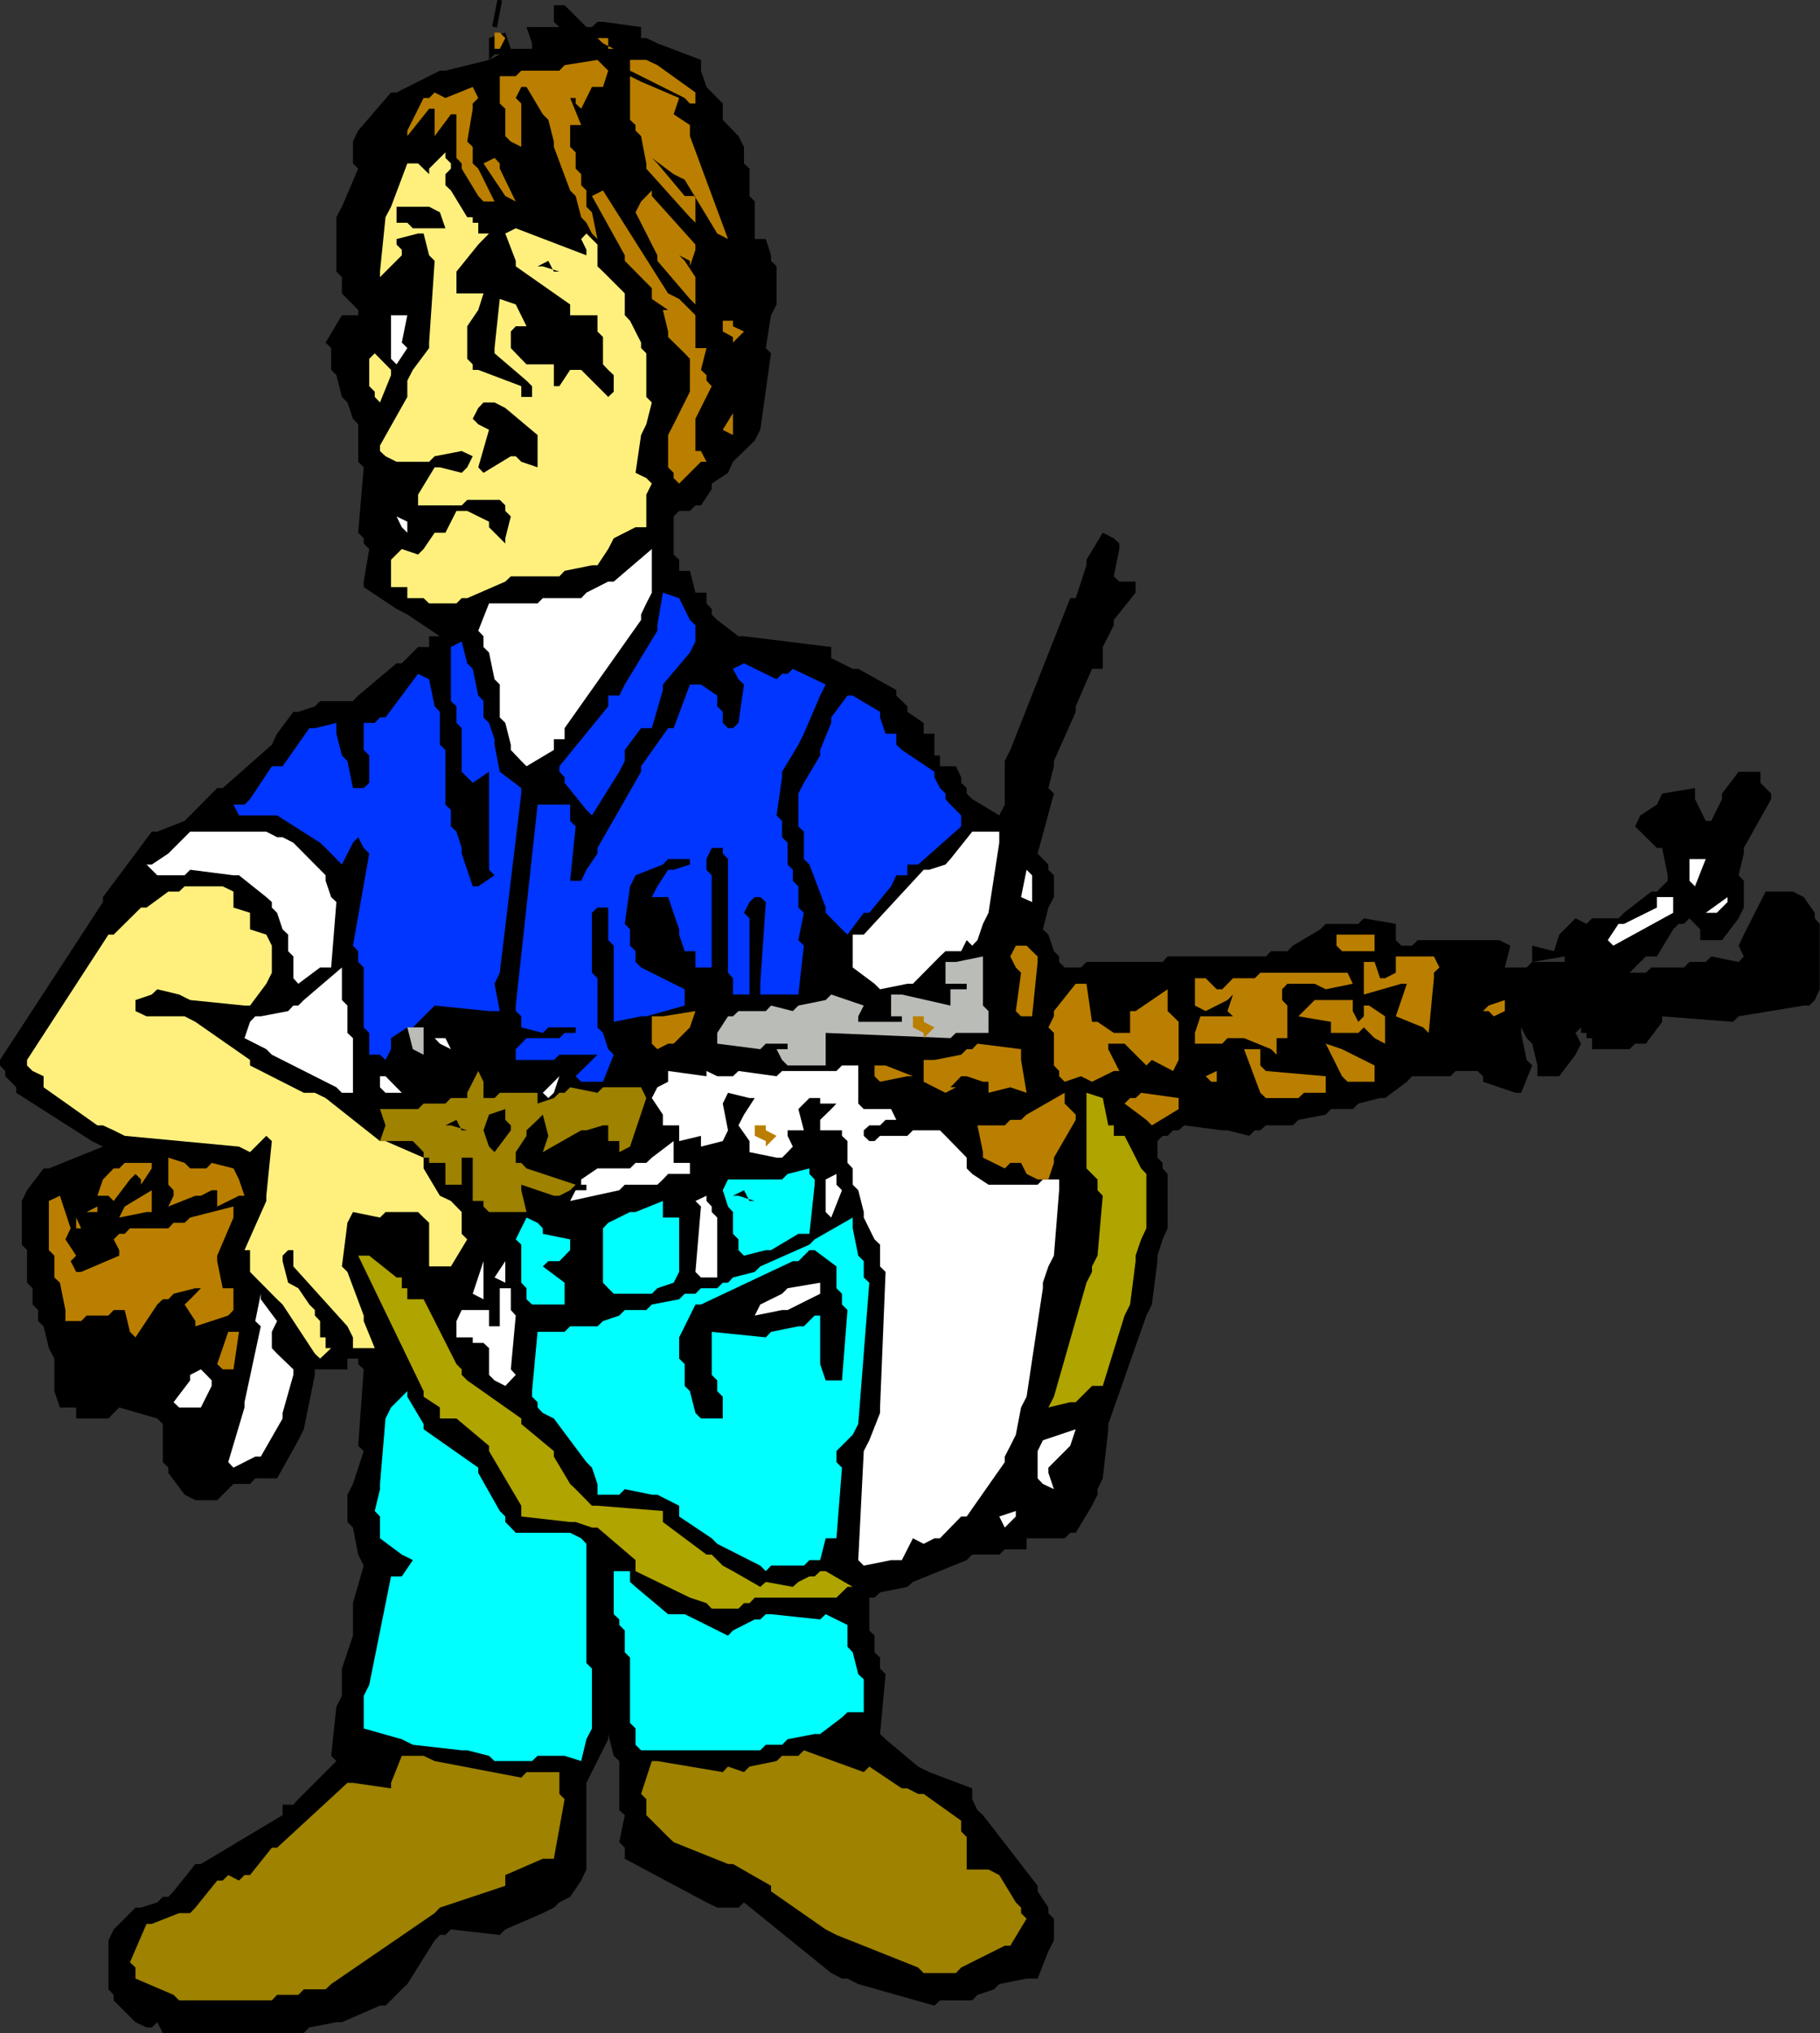 <?xml version="1.0" encoding="UTF-8" standalone="no"?>
<svg
   xmlns:dc="http://purl.org/dc/elements/1.1/"
   xmlns:cc="http://creativecommons.org/ns#"
   xmlns:rdf="http://www.w3.org/1999/02/22-rdf-syntax-ns#"
   xmlns:svg="http://www.w3.org/2000/svg"
   xmlns="http://www.w3.org/2000/svg"
   xmlns:sodipodi="http://sodipodi.sourceforge.net/DTD/sodipodi-0.dtd"
   xmlns:inkscape="http://www.inkscape.org/namespaces/inkscape"
   version="1.0"
   width="159.004mm"
   height="177.597mm"
   id="svg233"
   sodipodi:docname="AD003778.WMF">
  <rect width="100%" height="100%" fill="#333333" stroke="none"/>
  <sodipodi:namedview
     pagecolor="#ffffff"
     bordercolor="#666666"
     borderopacity="1"
     objecttolerance="10"
     gridtolerance="10"
     guidetolerance="10"
     inkscape:pageopacity="0"
     inkscape:pageshadow="2"
     inkscape:window-width="640"
     inkscape:window-height="480"
     id="namedview235" />
  <defs
     id="defs3">
    <pattern
       id="WMFhbasepattern"
       patternUnits="userSpaceOnUse"
       width="6"
       height="6"
       x="0"
       y="0" />
  </defs>
  <path
     style="fill:#000000;fill-rule:evenodd;fill-opacity:1;stroke:none;"
     d="  M 50.112,669.312   L 48.384,669.312   L 44.736,667.584   L 37.536,660.384   L 37.536,658.56   L 35.808,656.736   L 35.808,655.008   L 35.808,640.608   L 37.536,636.96   L 44.736,629.76   L 46.56,629.76   L 51.936,628.032   L 53.76,626.208   L 55.584,626.208   L 57.312,624.384   L 64.512,615.36   L 66.336,615.36   L 93.312,599.232   L 93.312,595.776   L 96.864,595.776   L 98.496,593.952   L 111.072,581.376   L 109.344,579.648   L 111.072,563.424   L 112.896,559.872   L 112.896,550.848   L 112.896,550.848   L 116.544,540   L 116.544,540   L 116.544,529.248   L 116.544,529.248   L 120.096,516.864   L 118.272,513.216   L 116.544,504.288   L 114.72,502.464   L 114.72,493.44   L 116.544,489.888   L 120.096,479.04   L 118.272,477.312   L 120.096,452.064   L 118.272,450.336   L 118.272,448.512   L 116.544,448.512   L 114.72,448.512   L 114.72,452.064   L 103.968,452.064   L 103.968,453.888   L 100.32,471.84   L 98.496,475.488   L 91.488,488.064   L 89.76,488.064   L 84.288,488.064   L 82.56,489.888   L 77.088,489.888   L 75.36,491.616   L 71.712,495.264   L 69.888,495.264   L 64.512,495.264   L 60.96,493.44   L 55.584,486.24   L 55.584,484.512   L 53.76,482.688   L 53.76,480.864   L 53.76,470.112   L 51.936,468.288   L 39.36,464.64   L 37.536,466.464   L 35.808,468.288   L 33.984,468.288   L 25.152,468.288   L 25.152,464.64   L 19.776,464.64   L 19.776,464.64   L 17.952,459.264   L 17.952,459.264   L 17.952,453.888   L 17.952,453.888   L 17.952,448.512   L 16.128,445.056   L 14.4,437.856   L 12.576,436.128   L 12.576,432.48   L 10.752,430.656   L 10.752,425.28   L 8.928,423.456   L 8.928,412.704   L 7.2,410.88   L 7.2,396.48   L 8.928,392.928   L 14.4,385.728   L 16.128,385.728   L 33.984,378.528   L 30.336,376.704   L 5.376,360.768   L 5.376,358.944   L 1.728,355.296   L 1.728,353.568   L 0,351.744   L 0,349.92   L 33.984,297.792   L 33.984,296.16   L 50.112,274.56   L 51.936,274.56   L 60.96,271.008   L 62.784,269.184   L 71.712,260.16   L 73.536,260.16   L 89.76,245.856   L 91.488,242.208   L 96.864,235.008   L 98.496,235.008   L 103.968,233.184   L 105.696,231.456   L 116.544,231.456   L 118.272,229.632   L 130.944,218.976   L 132.672,218.976   L 138.048,213.6   L 141.696,213.6   L 141.696,210.048   L 145.248,210.048   L 134.496,202.848   L 130.944,201.024   L 120.096,193.824   L 120.096,192   L 121.92,181.248   L 120.096,179.424   L 120.096,177.696   L 118.272,175.872   L 120.096,154.272   L 118.272,152.448   L 118.272,140.064   L 116.544,138.24   L 114.72,132.864   L 112.896,131.04   L 111.072,123.84   L 109.344,122.112   L 109.344,114.912   L 107.52,113.088   L 112.896,104.064   L 114.72,104.064   L 118.272,104.064   L 118.272,102.336   L 112.896,96.864   L 112.896,95.136   L 112.896,91.488   L 111.072,89.664   L 111.072,71.712   L 112.896,68.256   L 118.272,55.68   L 116.544,53.952   L 116.544,46.752   L 118.272,43.104   L 129.12,30.528   L 130.944,30.528   L 145.248,23.328   L 147.072,23.328   L 161.472,19.776   L 163.296,17.952   L 166.848,17.952   L 165.024,17.952   L 161.472,19.776   L 161.472,19.776   L 161.472,17.952   L 161.472,17.952   L 161.472,17.952   L 161.472,17.952   L 161.472,12.576   L 166.848,10.752   L 168.672,16.128   L 170.304,16.128   L 175.68,16.128   L 175.68,14.304   L 173.856,8.928   L 177.504,8.928   L 184.704,8.928   L 182.88,7.2   L 182.88,1.728   L 186.432,1.728   L 193.632,8.928   L 195.456,8.928   L 197.28,7.2   L 199.104,7.2   L 211.68,8.928   L 211.68,12.576   L 213.408,12.576   L 217.056,14.304   L 231.456,19.776   L 231.456,23.328   L 233.28,28.704   L 233.28,28.704   L 238.656,34.176   L 238.656,34.176   L 238.656,39.552   L 238.656,39.552   L 243.84,44.928   L 245.664,48.48   L 245.664,53.952   L 247.488,55.68   L 247.488,64.704   L 249.216,66.528   L 249.216,78.912   L 252.864,78.912   L 254.592,84.288   L 254.592,86.112   L 256.416,87.936   L 256.416,89.664   L 256.416,100.512   L 254.592,104.064   L 252.864,114.912   L 254.592,116.64   L 251.04,141.888   L 249.216,145.44   L 242.016,152.448   L 240.384,156.096   L 235.008,159.648   L 235.008,161.472   L 231.456,166.848   L 229.632,166.848   L 227.808,168.672   L 226.08,168.672   L 224.256,168.672   L 222.432,170.496   L 222.432,183.072   L 224.256,184.8   L 224.256,188.448   L 227.808,188.448   L 229.632,195.648   L 233.28,195.648   L 233.28,199.2   L 235.008,201.024   L 235.008,202.848   L 236.832,204.672   L 243.84,210.048   L 245.664,210.048   L 274.464,213.6   L 274.464,217.248   L 281.568,220.8   L 283.392,220.8   L 295.968,227.808   L 295.968,229.632   L 299.616,233.184   L 299.616,235.008   L 304.992,238.656   L 304.992,242.208   L 308.544,242.208   L 308.544,245.856   L 308.544,249.408   L 308.544,249.408   L 310.368,249.408   L 310.368,249.408   L 310.368,252.96   L 310.368,252.96   L 315.648,252.96   L 317.376,256.608   L 317.376,258.432   L 319.2,260.16   L 319.2,261.984   L 321.024,263.808   L 329.952,269.184   L 331.776,265.632   L 331.776,251.232   L 333.6,247.584   L 353.376,197.472   L 355.2,197.472   L 358.752,186.624   L 358.752,184.8   L 364.128,175.872   L 367.776,177.696   L 369.6,179.424   L 369.6,181.248   L 367.776,190.272   L 369.6,192   L 374.976,192   L 374.976,195.648   L 367.776,204.672   L 367.776,206.4   L 364.128,213.6   L 364.128,215.424   L 364.128,220.8   L 360.576,220.8   L 355.2,233.184   L 355.2,235.008   L 348,251.232   L 348,252.96   L 346.176,260.16   L 348,261.984   L 342.624,281.76   L 344.352,283.584   L 346.176,285.408   L 346.176,287.136   L 348,288.96   L 348,290.784   L 348,296.16   L 346.176,299.616   L 344.352,306.816   L 346.176,308.544   L 348,314.016   L 349.728,315.744   L 349.728,317.568   L 351.552,319.392   L 356.928,319.392   L 358.752,317.568   L 383.904,317.568   L 385.536,315.744   L 417.984,315.744   L 419.712,314.016   L 425.088,314.016   L 426.912,312.192   L 435.936,306.816   L 437.76,304.992   L 448.512,304.992   L 450.336,303.168   L 460.896,304.992   L 460.896,308.544   L 460.896,310.368   L 462.72,312.192   L 466.272,312.192   L 468.096,310.368   L 495.072,310.368   L 498.72,312.192   L 496.896,319.392   L 498.72,319.392   L 504.096,319.392   L 505.92,317.568   L 516.672,317.568   L 516.672,315.744   L 505.92,317.568   L 505.92,312.192   L 513.12,314.016   L 514.848,308.544   L 520.224,303.168   L 523.872,304.992   L 525.696,303.168   L 527.424,303.168   L 534.432,303.168   L 536.256,301.344   L 545.28,294.336   L 547.104,294.336   L 550.656,290.784   L 550.656,288.96   L 548.832,279.936   L 547.104,279.936   L 539.904,272.832   L 541.632,269.184   L 547.104,265.632   L 548.832,261.984   L 559.68,260.16   L 559.68,263.808   L 563.232,271.008   L 565.056,271.008   L 568.608,263.808   L 568.608,261.984   L 574.08,254.784   L 575.808,254.784   L 581.28,254.784   L 581.28,258.432   L 584.832,261.984   L 584.832,263.808   L 575.808,279.936   L 575.808,281.76   L 574.08,288.96   L 575.808,290.784   L 575.808,299.616   L 574.08,303.168   L 568.608,310.368   L 565.056,310.368   L 561.408,310.368   L 561.408,306.816   L 557.856,303.168   L 556.032,304.992   L 554.304,304.992   L 552.48,306.816   L 547.104,315.744   L 543.456,315.744   L 538.08,321.12   L 539.904,321.12   L 543.456,321.12   L 545.28,319.392   L 556.032,319.392   L 557.856,317.568   L 563.232,317.568   L 565.056,315.744   L 574.08,317.568   L 575.808,315.744   L 574.08,312.192   L 575.808,308.544   L 583.008,294.336   L 584.832,294.336   L 592.032,294.336   L 595.584,296.16   L 599.232,301.344   L 599.232,303.168   L 600.864,304.992   L 600.864,306.816   L 600.864,326.592   L 599.232,330.144   L 597.408,331.968   L 595.584,331.968   L 574.08,335.52   L 572.256,337.344   L 548.832,335.52   L 548.832,337.344   L 543.456,344.544   L 541.632,344.544   L 539.904,344.544   L 538.08,346.368   L 525.696,346.368   L 525.696,342.72   L 523.872,342.72   L 523.872,342.72   L 523.872,340.992   L 523.872,340.992   L 522.048,340.992   L 522.048,340.992   L 522.048,339.168   L 520.224,340.992   L 522.048,344.544   L 520.224,348.192   L 514.848,355.296   L 513.12,355.296   L 507.648,355.296   L 507.648,351.744   L 505.92,344.544   L 504.096,342.72   L 502.272,339.168   L 502.272,340.992   L 504.096,349.92   L 505.92,351.744   L 502.272,360.768   L 500.448,360.768   L 489.696,357.12   L 489.696,355.296   L 487.872,353.568   L 486.144,353.568   L 480.672,353.568   L 478.944,355.296   L 466.272,355.296   L 464.544,357.12   L 457.344,362.496   L 455.712,362.496   L 448.512,364.32   L 446.688,366.144   L 439.488,366.144   L 437.76,367.968   L 428.736,369.696   L 426.912,371.52   L 417.984,371.52   L 416.16,373.152   L 414.336,373.152   L 412.512,374.976   L 405.312,373.152   L 403.584,373.152   L 391.008,371.52   L 389.184,373.152   L 387.36,373.152   L 385.536,374.976   L 383.904,374.976   L 382.176,376.704   L 382.176,382.176   L 383.904,383.904   L 383.904,385.728   L 385.536,387.552   L 385.536,405.504   L 383.904,409.152   L 382.176,414.528   L 382.176,416.352   L 380.352,430.656   L 378.528,434.304   L 365.952,470.112   L 365.952,471.84   L 364.128,488.064   L 362.4,491.616   L 362.4,493.44   L 360.576,497.088   L 355.2,506.016   L 353.376,506.016   L 351.552,507.84   L 349.728,507.84   L 338.976,507.84   L 338.976,511.488   L 331.776,511.488   L 329.952,513.216   L 321.024,513.216   L 319.2,515.04   L 301.44,522.24   L 299.616,523.872   L 290.592,525.696   L 288.768,527.424   L 287.04,527.424   L 287.04,529.248   L 287.04,538.272   L 288.768,540   L 288.768,545.472   L 290.592,547.2   L 290.592,550.848   L 292.416,552.672   L 290.592,572.448   L 292.416,574.176   L 303.168,583.2   L 306.816,585.024   L 321.024,590.4   L 321.024,593.952   L 322.752,597.6   L 324.576,599.232   L 342.624,622.56   L 342.624,624.384   L 346.176,629.76   L 346.176,631.584   L 348,633.408   L 348,635.136   L 348,640.608   L 346.176,644.16   L 342.624,653.184   L 338.976,653.184   L 329.952,655.008   L 328.224,656.736   L 322.752,658.56   L 321.024,660.384   L 310.368,660.384   L 308.544,662.112   L 283.392,655.008   L 279.84,653.184   L 278.016,653.184   L 274.464,651.36   L 245.664,628.032   L 243.84,629.76   L 236.832,629.76   L 233.28,628.032   L 206.304,613.632   L 206.304,611.808   L 206.304,609.984   L 204.48,608.16   L 206.304,599.232   L 204.48,597.6   L 204.48,581.376   L 202.656,579.648   L 200.832,572.448   L 200.832,574.176   L 193.632,588.576   L 193.632,590.4   L 193.632,617.184   L 191.904,620.832   L 188.256,626.208   L 188.256,626.208   L 188.256,626.208   L 188.256,626.208   L 184.704,628.032   L 184.704,628.032   L 182.88,629.76   L 179.232,631.584   L 166.848,636.96   L 165.024,638.784   L 148.896,636.96   L 147.072,638.784   L 145.248,638.784   L 143.52,640.608   L 134.496,655.008   L 132.672,656.736   L 127.296,662.112   L 125.472,662.112   L 112.896,667.584   L 111.072,667.584   L 102.144,669.312   L 100.32,671.136   L 53.76,671.136   L 51.936,667.584   L 51.936,667.584   L 50.112,669.312  z "
     id="path5" />
  <path
     style="fill:#9e8200;fill-rule:evenodd;fill-opacity:1;stroke:none;"
     d="  M 57.312,658.56   L 44.736,653.184   L 44.736,651.36   L 44.736,649.536   L 42.912,647.808   L 48.384,635.136   L 50.112,635.136   L 59.136,631.584   L 60.96,631.584   L 62.784,631.584   L 64.512,629.76   L 71.712,620.832   L 73.536,620.832   L 75.36,619.008   L 78.912,620.832   L 80.736,619.008   L 82.56,619.008   L 89.76,609.984   L 91.488,609.984   L 114.72,588.576   L 116.544,588.576   L 129.12,590.4   L 129.12,588.576   L 132.672,579.648   L 136.32,579.648   L 139.872,579.648   L 143.52,581.376   L 172.128,586.848   L 173.856,585.024   L 184.704,585.024   L 184.704,588.576   L 184.704,592.224   L 186.432,593.952   L 182.88,613.632   L 179.232,613.632   L 166.848,619.008   L 166.848,622.56   L 145.248,629.76   L 143.52,631.584   L 109.344,655.008   L 107.52,656.736   L 100.32,656.736   L 98.496,658.56   L 91.488,658.56   L 89.76,660.384   L 59.136,660.384   L 57.312,658.56  z "
     id="path7" />
  <path
     style="fill:#9e8200;fill-rule:evenodd;fill-opacity:1;stroke:none;"
     d="  M 303.168,649.536   L 276.192,638.784   L 272.64,636.96   L 254.592,624.384   L 254.592,622.56   L 242.016,615.36   L 240.384,615.36   L 222.432,608.16   L 220.608,606.432   L 213.408,599.232   L 213.408,597.6   L 213.408,593.952   L 211.68,592.224   L 215.232,581.376   L 217.056,581.376   L 238.656,585.024   L 240.384,583.2   L 245.664,585.024   L 247.488,583.2   L 256.416,581.376   L 258.24,579.648   L 263.616,579.648   L 265.44,577.824   L 285.216,585.024   L 287.04,583.2   L 297.792,590.4   L 299.616,590.4   L 303.168,592.224   L 304.992,592.224   L 317.376,601.056   L 317.376,602.784   L 317.376,604.608   L 319.2,606.432   L 319.2,617.184   L 321.024,617.184   L 326.4,617.184   L 329.952,619.008   L 335.424,628.032   L 337.152,629.76   L 337.152,631.584   L 338.976,633.408   L 333.6,642.336   L 331.776,642.336   L 317.376,649.536   L 315.648,651.36   L 304.992,651.36   L 303.168,649.536  z "
     id="path9" />
  <path
     style="fill:#00ffff;fill-rule:evenodd;fill-opacity:1;stroke:none;"
     d="  M 161.472,579.648   L 154.272,577.824   L 152.448,577.824   L 136.32,576   L 132.672,574.176   L 120.096,570.624   L 120.096,566.976   L 120.096,559.872   L 121.92,556.224   L 129.12,520.416   L 132.672,520.416   L 136.32,515.04   L 132.672,513.216   L 125.472,507.84   L 125.472,506.016   L 125.472,500.64   L 123.744,498.816   L 125.472,491.616   L 125.472,489.888   L 127.296,468.288   L 129.12,464.64   L 134.496,459.264   L 134.496,461.088   L 139.872,470.112   L 139.872,471.84   L 157.92,484.512   L 157.92,486.24   L 165.024,498.816   L 166.848,500.64   L 166.848,502.464   L 168.672,504.288   L 170.304,506.016   L 172.128,506.016   L 188.256,506.016   L 191.904,507.84   L 193.632,509.664   L 193.632,511.488   L 193.632,549.024   L 195.456,550.848   L 195.456,570.624   L 193.632,574.176   L 191.904,581.376   L 186.432,579.648   L 177.504,579.648   L 175.68,581.376   L 163.296,581.376   L 161.472,579.648  z "
     id="path11" />
  <path
     style="fill:#00ffff;fill-rule:evenodd;fill-opacity:1;stroke:none;"
     d="  M 209.856,576   L 209.856,570.624   L 208.032,568.8   L 208.032,547.2   L 206.304,545.472   L 206.304,538.272   L 204.48,536.448   L 204.48,534.624   L 202.656,532.896   L 202.656,518.688   L 208.032,518.688   L 208.032,522.24   L 209.856,523.872   L 220.608,532.896   L 222.432,532.896   L 226.08,532.896   L 229.632,534.624   L 240.384,540   L 242.016,538.272   L 249.216,534.624   L 251.04,534.624   L 252.864,532.896   L 254.592,532.896   L 270.816,534.624   L 272.64,532.896   L 279.84,536.448   L 279.84,538.272   L 279.84,543.648   L 281.568,545.472   L 283.392,552.672   L 285.216,554.4   L 285.216,565.248   L 281.568,565.248   L 279.84,565.248   L 278.016,566.976   L 270.816,572.448   L 268.992,572.448   L 260.064,574.176   L 258.24,576   L 252.864,576   L 251.04,577.824   L 211.68,577.824   L 209.856,576  z "
     id="path13" />
  <path
     style="fill:#afa400;fill-rule:evenodd;fill-opacity:1;stroke:none;"
     d="  M 233.28,529.248   L 227.808,527.424   L 224.256,525.696   L 209.856,518.688   L 209.856,515.04   L 197.28,504.288   L 195.456,504.288   L 190.08,502.464   L 188.256,502.464   L 172.128,500.64   L 172.128,497.088   L 161.472,479.04   L 161.472,477.312   L 150.72,468.288   L 148.896,468.288   L 145.248,468.288   L 145.248,464.64   L 139.872,461.088   L 139.872,459.264   L 118.272,414.528   L 121.92,414.528   L 130.944,421.728   L 132.672,421.728   L 132.672,425.28   L 132.672,425.28   L 134.496,425.28   L 134.496,425.28   L 134.496,428.928   L 134.496,428.928   L 139.872,428.928   L 141.696,432.48   L 150.72,450.336   L 152.448,452.064   L 152.448,453.888   L 154.272,455.712   L 172.128,468.288   L 172.128,470.112   L 182.88,479.04   L 182.88,480.864   L 188.256,489.888   L 190.08,491.616   L 195.456,497.088   L 197.28,497.088   L 218.88,498.816   L 218.88,502.464   L 233.28,513.216   L 235.008,513.216   L 238.656,516.864   L 242.016,518.688   L 251.04,523.872   L 252.864,522.24   L 261.792,523.872   L 263.616,522.24   L 267.264,520.416   L 268.992,520.416   L 270.816,518.688   L 272.64,518.688   L 281.568,523.872   L 279.84,523.872   L 276.192,527.424   L 274.464,527.424   L 249.216,527.424   L 247.488,529.248   L 245.664,529.248   L 243.84,531.072   L 235.008,531.072   L 233.28,529.248  z "
     id="path15" />
  <path
     style="fill:#00ffff;fill-rule:evenodd;fill-opacity:1;stroke:none;"
     d="  M 251.04,516.864   L 236.832,509.664   L 235.008,507.84   L 224.256,500.64   L 224.256,497.088   L 217.056,493.44   L 215.232,493.44   L 206.304,491.616   L 204.48,493.44   L 197.28,493.44   L 197.28,489.888   L 195.456,484.512   L 193.632,482.688   L 182.88,468.288   L 179.232,466.464   L 177.504,464.64   L 177.504,462.912   L 175.68,461.088   L 175.68,459.264   L 177.504,439.68   L 181.056,439.68   L 186.432,439.68   L 188.256,437.856   L 197.28,437.856   L 199.104,436.128   L 204.48,434.304   L 206.304,432.48   L 213.408,432.48   L 215.232,430.656   L 224.256,428.928   L 226.08,427.104   L 229.632,427.104   L 231.456,425.28   L 236.832,425.28   L 238.656,423.456   L 240.384,423.456   L 242.016,421.728   L 249.216,419.904   L 251.04,418.08   L 267.264,410.88   L 268.992,409.152   L 281.568,401.952   L 281.568,405.504   L 283.392,414.528   L 285.216,416.352   L 285.216,421.728   L 287.04,423.456   L 283.392,470.112   L 281.568,473.664   L 276.192,479.04   L 276.192,480.864   L 276.192,482.688   L 278.016,484.512   L 276.192,507.84   L 272.64,507.84   L 270.816,515.04   L 268.992,515.04   L 267.264,515.04   L 265.44,516.864   L 254.592,516.864   L 252.864,518.688   L 252.864,518.688   L 251.04,516.864  z "
     id="path17" />
  <path
     style="fill:#ffffff;fill-rule:evenodd;fill-opacity:1;stroke:none;"
     d="  M 283.392,515.04   L 285.216,479.04   L 287.04,475.488   L 290.592,466.464   L 290.592,464.64   L 292.416,419.904   L 290.592,418.08   L 290.592,410.88   L 288.768,409.152   L 285.216,401.952   L 285.216,400.128   L 283.392,392.928   L 281.568,391.104   L 281.568,385.728   L 279.84,383.904   L 279.84,376.704   L 278.016,374.976   L 278.016,373.152   L 276.192,373.152   L 270.816,373.152   L 270.816,373.152   L 270.816,369.696   L 270.816,369.696   L 270.816,369.696   L 270.816,369.696   L 274.464,366.144   L 276.192,364.32   L 270.816,364.32   L 270.816,364.32   L 270.816,362.496   L 270.816,362.496   L 267.264,362.496   L 267.264,362.496   L 267.264,362.496   L 263.616,366.144   L 265.44,373.152   L 261.792,373.152   L 260.064,373.152   L 260.064,374.976   L 261.792,378.528   L 260.064,380.352   L 258.24,382.176   L 256.416,382.176   L 247.488,380.352   L 247.488,376.704   L 243.84,371.52   L 245.664,367.968   L 249.216,362.496   L 247.488,362.496   L 240.384,360.768   L 238.656,364.32   L 240.384,373.152   L 238.656,376.704   L 231.456,378.528   L 231.456,374.976   L 224.256,376.704   L 224.256,373.152   L 224.256,371.52   L 222.432,371.52   L 218.88,371.52   L 218.88,367.968   L 215.232,362.496   L 217.056,358.944   L 220.608,357.12   L 220.608,353.568   L 233.28,355.296   L 233.28,353.568   L 236.832,355.296   L 238.656,355.296   L 242.016,355.296   L 243.84,353.568   L 256.416,355.296   L 258.24,353.568   L 276.192,353.568   L 278.016,351.744   L 283.392,351.744   L 283.392,355.296   L 283.392,364.32   L 285.216,366.144   L 294.24,366.144   L 295.968,369.696   L 292.416,369.696   L 290.592,371.52   L 287.04,371.52   L 285.216,373.152   L 285.216,374.976   L 287.04,376.704   L 288.768,376.704   L 290.592,374.976   L 299.616,374.976   L 301.44,373.152   L 310.368,373.152   L 312.192,374.976   L 319.2,382.176   L 319.2,383.904   L 319.2,385.728   L 321.024,387.552   L 326.4,391.104   L 328.224,391.104   L 342.624,391.104   L 344.352,389.376   L 349.728,389.376   L 349.728,392.928   L 348,414.528   L 346.176,418.08   L 344.352,423.456   L 344.352,425.28   L 338.976,461.088   L 337.152,464.64   L 335.424,473.664   L 333.6,477.312   L 331.776,480.864   L 331.776,482.688   L 319.2,500.64   L 317.376,500.64   L 310.368,507.84   L 308.544,507.84   L 304.992,509.664   L 301.44,507.84   L 297.792,515.04   L 294.24,515.04   L 285.216,516.864   L 283.392,515.04  z "
     id="path19" />
  <path
     style="fill:#ffffff;fill-rule:evenodd;fill-opacity:1;stroke:none;"
     d="  M 329.952,500.64   L 335.424,498.816   L 335.424,500.64   L 331.776,504.288   L 331.776,504.288   L 331.776,504.288   L 331.776,504.288   L 331.776,504.288   L 329.952,500.64  z "
     id="path21" />
  <path
     style="fill:#000000;fill-rule:evenodd;fill-opacity:1;stroke:none;"
     d="  M 349.728,497.088   L 351.552,495.264   L 349.728,497.088  z "
     id="path23" />
  <path
     style="fill:#ffffff;fill-rule:evenodd;fill-opacity:1;stroke:none;"
     d="  M 344.352,489.888   L 342.624,488.064   L 342.624,486.24   L 342.624,479.04   L 344.352,475.488   L 355.2,471.84   L 353.376,477.312   L 346.176,484.512   L 346.176,486.24   L 348,491.616   L 344.352,489.888  z "
     id="path25" />
  <path
     style="fill:#ffffff;fill-rule:evenodd;fill-opacity:1;stroke:none;"
     d="  M 75.36,482.688   L 80.736,464.64   L 80.736,462.912   L 86.112,437.856   L 84.288,436.128   L 86.112,427.104   L 86.112,428.928   L 91.488,436.128   L 89.76,439.68   L 89.76,445.056   L 91.488,446.88   L 96.864,452.064   L 96.864,453.888   L 93.312,466.464   L 93.312,468.288   L 86.112,480.864   L 84.288,480.864   L 77.088,484.512   L 75.36,482.688  z "
     id="path27" />
  <path
     style="fill:#000000;fill-rule:evenodd;fill-opacity:1;stroke:none;"
     d="  M 229.632,466.464   L 227.808,459.264   L 226.08,457.536   L 226.08,450.336   L 224.256,448.512   L 224.256,441.504   L 226.08,437.856   L 229.632,430.656   L 231.456,430.656   L 261.792,416.352   L 263.616,416.352   L 267.264,412.704   L 268.992,412.704   L 276.192,418.08   L 276.192,419.904   L 276.192,425.28   L 278.016,427.104   L 278.016,430.656   L 279.84,432.48   L 278.016,455.712   L 272.64,455.712   L 270.816,450.336   L 270.816,448.512   L 270.816,434.304   L 268.992,434.304   L 265.44,437.856   L 263.616,437.856   L 254.592,439.68   L 252.864,441.504   L 235.008,439.68   L 235.008,441.504   L 235.008,453.888   L 236.832,455.712   L 236.832,459.264   L 238.656,461.088   L 238.656,468.288   L 235.008,468.288   L 231.456,468.288   L 229.632,466.464  z "
     id="path29" />
  <path
     style="fill:#ffffff;fill-rule:evenodd;fill-opacity:1;stroke:none;"
     d="  M 57.312,462.912   L 62.784,455.712   L 62.784,453.888   L 66.336,452.064   L 68.16,453.888   L 69.888,455.712   L 69.888,457.536   L 66.336,464.64   L 64.512,464.64   L 59.136,464.64   L 57.312,462.912  z "
     id="path31" />
  <path
     style="fill:#afa400;fill-rule:evenodd;fill-opacity:1;stroke:none;"
     d="  M 348,461.088   L 358.752,423.456   L 360.576,419.904   L 360.576,418.08   L 362.4,414.528   L 364.128,394.752   L 362.4,392.928   L 362.4,389.376   L 360.576,387.552   L 358.752,385.728   L 358.752,383.904   L 358.752,360.768   L 364.128,362.496   L 365.952,371.52   L 367.776,371.52   L 367.776,374.976   L 367.776,374.976   L 367.776,374.976   L 367.776,374.976   L 367.776,374.976   L 367.776,374.976   L 371.328,374.976   L 373.152,378.528   L 376.8,385.728   L 378.528,387.552   L 378.528,405.504   L 376.8,409.152   L 374.976,414.528   L 374.976,416.352   L 373.152,430.656   L 371.328,434.304   L 364.128,457.536   L 360.576,457.536   L 355.2,462.912   L 353.376,462.912   L 346.176,464.64   L 348,461.088  z "
     id="path33" />
  <path
     style="fill:#ffffff;fill-rule:evenodd;fill-opacity:1;stroke:none;"
     d="  M 163.296,455.712   L 161.472,453.888   L 161.472,452.064   L 161.472,445.056   L 159.648,443.328   L 156.096,443.328   L 156.096,443.328   L 156.096,441.504   L 156.096,441.504   L 150.72,441.504   L 150.72,441.504   L 150.72,436.128   L 152.448,432.48   L 161.472,432.48   L 161.472,436.128   L 161.472,437.856   L 163.296,437.856   L 165.024,437.856   L 165.024,436.128   L 165.024,425.28   L 168.672,425.28   L 168.672,432.48   L 170.304,434.304   L 168.672,452.064   L 170.304,453.888   L 166.848,457.536   L 166.848,457.536   L 166.848,457.536   L 166.848,457.536   L 166.848,457.536   L 163.296,455.712  z "
     id="path35" />
  <path
     style="fill:#ba7f00;fill-rule:evenodd;fill-opacity:1;stroke:none;"
     d="  M 57.312,455.712   L 59.136,453.888   L 57.312,455.712  z "
     id="path37" />
  <path
     style="fill:#ba7f00;fill-rule:evenodd;fill-opacity:1;stroke:none;"
     d="  M 71.712,450.336   L 75.36,439.68   L 78.912,439.68   L 77.088,452.064   L 73.536,452.064   L 73.536,452.064   L 71.712,450.336  z "
     id="path39" />
  <path
     style="fill:#fff07d;fill-rule:evenodd;fill-opacity:1;stroke:none;"
     d="  M 103.968,446.88   L 93.312,430.656   L 91.488,428.928   L 82.56,419.904   L 82.56,418.08   L 82.56,412.704   L 80.736,412.704   L 87.936,396.48   L 87.936,394.752   L 89.76,376.704   L 87.936,374.976   L 82.56,380.352   L 78.912,378.528   L 41.184,374.976   L 37.536,373.152   L 33.984,371.52   L 32.16,371.52   L 14.4,358.944   L 14.4,357.12   L 14.4,355.296   L 10.752,353.568   L 8.928,351.744   L 8.928,349.92   L 35.808,308.544   L 37.536,308.544   L 46.56,299.616   L 48.384,299.616   L 55.584,294.336   L 57.312,294.336   L 59.136,294.336   L 60.96,292.608   L 73.536,292.608   L 77.088,294.336   L 77.088,299.616   L 77.088,299.616   L 82.56,301.344   L 82.56,301.344   L 82.56,306.816   L 82.56,306.816   L 87.936,308.544   L 89.76,312.192   L 89.76,321.12   L 87.936,324.768   L 82.56,331.968   L 80.736,331.968   L 62.784,330.144   L 59.136,328.32   L 51.936,326.592   L 50.112,328.32   L 44.736,330.144   L 44.736,331.968   L 44.736,333.792   L 48.384,335.52   L 60.96,335.52   L 64.512,337.344   L 82.56,349.92   L 82.56,351.744   L 100.32,360.768   L 102.144,360.768   L 103.968,360.768   L 107.52,362.496   L 125.472,376.704   L 127.296,376.704   L 139.872,382.176   L 139.872,385.728   L 145.248,394.752   L 148.896,396.48   L 152.448,400.128   L 152.448,401.952   L 152.448,407.328   L 154.272,409.152   L 148.896,418.08   L 147.072,418.08   L 141.696,418.08   L 141.696,414.528   L 141.696,403.68   L 139.872,401.952   L 138.048,400.128   L 136.32,400.128   L 127.296,400.128   L 125.472,401.952   L 116.544,400.128   L 114.72,403.68   L 112.896,418.08   L 114.72,419.904   L 120.096,434.304   L 120.096,436.128   L 123.744,445.056   L 120.096,445.056   L 116.544,445.056   L 116.544,445.056   L 116.544,445.056   L 116.544,445.056   L 116.544,445.056   L 116.544,445.056   L 116.544,441.504   L 114.72,437.856   L 96.864,418.08   L 96.864,416.352   L 96.864,412.704   L 95.136,412.704   L 93.312,414.528   L 93.312,416.352   L 95.136,423.456   L 98.496,425.28   L 102.144,430.656   L 103.968,432.48   L 103.968,434.304   L 105.696,436.128   L 105.696,441.504   L 105.696,441.504   L 107.52,441.504   L 107.52,441.504   L 107.52,445.056   L 107.52,445.056   L 109.344,445.056   L 105.696,448.512   L 105.696,448.512   L 103.968,446.88  z "
     id="path41" />
  <path
     style="fill:#ba7f00;fill-rule:evenodd;fill-opacity:1;stroke:none;"
     d="  M 33.984,441.504   L 32.16,445.056   L 33.984,441.504  z "
     id="path43" />
  <path
     style="fill:#ba7f00;fill-rule:evenodd;fill-opacity:1;stroke:none;"
     d="  M 42.912,439.68   L 41.184,432.48   L 39.36,432.48   L 37.536,432.48   L 35.808,434.304   L 28.608,434.304   L 26.784,436.128   L 21.6,436.128   L 21.6,432.48   L 19.776,423.456   L 17.952,421.728   L 17.952,414.528   L 16.128,412.704   L 16.128,396.48   L 19.776,394.752   L 23.328,405.504   L 21.6,409.152   L 25.152,414.528   L 23.328,416.352   L 25.152,419.904   L 26.784,419.904   L 39.36,414.528   L 39.36,412.704   L 37.536,409.152   L 39.36,407.328   L 41.184,407.328   L 42.912,405.504   L 55.584,405.504   L 57.312,403.68   L 60.96,403.68   L 62.784,401.952   L 77.088,398.304   L 77.088,401.952   L 71.712,414.528   L 71.712,416.352   L 73.536,425.28   L 77.088,425.28   L 77.088,432.48   L 75.36,434.304   L 64.512,437.856   L 64.512,436.128   L 60.96,430.656   L 62.784,428.928   L 62.784,428.928   L 62.784,428.928   L 62.784,428.928   L 62.784,428.928   L 66.336,425.28   L 64.512,425.28   L 57.312,427.104   L 55.584,428.928   L 53.76,428.928   L 51.936,430.656   L 44.736,441.504   L 42.912,439.68  z "
     id="path45" />
  <path
     style="fill:#ffffff;fill-rule:evenodd;fill-opacity:1;stroke:none;"
     d="  M 251.04,430.656   L 258.24,427.104   L 260.064,425.28   L 270.816,423.456   L 270.816,427.104   L 260.064,432.48   L 258.24,432.48   L 249.216,434.304   L 251.04,430.656  z "
     id="path47" />
  <path
     style="fill:#00ffff;fill-rule:evenodd;fill-opacity:1;stroke:none;"
     d="  M 173.856,428.928   L 173.856,425.28   L 172.128,423.456   L 172.128,410.88   L 170.304,409.152   L 173.856,401.952   L 177.504,403.68   L 179.232,405.504   L 179.232,407.328   L 188.256,409.152   L 188.256,412.704   L 184.704,416.352   L 184.704,416.352   L 184.704,416.352   L 184.704,416.352   L 181.056,416.352   L 181.056,416.352   L 181.056,416.352   L 179.232,418.08   L 186.432,423.456   L 186.432,427.104   L 186.432,430.656   L 182.88,430.656   L 175.68,430.656   L 173.856,428.928  z "
     id="path49" />
  <path
     style="fill:#ffffff;fill-rule:evenodd;fill-opacity:1;stroke:none;"
     d="  M 156.096,427.104   L 159.648,416.352   L 159.648,418.08   L 159.648,428.928   L 156.096,427.104  z "
     id="path51" />
  <path
     style="fill:#ba7f00;fill-rule:evenodd;fill-opacity:1;stroke:none;"
     d="  M 84.288,427.104   L 84.288,427.104  z "
     id="path53" />
  <path
     style="fill:#ffffff;fill-rule:evenodd;fill-opacity:1;stroke:none;"
     d="  M 147.072,425.28   L 150.72,427.104   L 147.072,425.28  z "
     id="path55" />
  <path
     style="fill:#00ffff;fill-rule:evenodd;fill-opacity:1;stroke:none;"
     d="  M 200.832,425.28   L 199.104,423.456   L 199.104,421.728   L 199.104,405.504   L 200.832,403.68   L 208.032,400.128   L 209.856,400.128   L 218.88,396.48   L 218.88,400.128   L 218.88,401.952   L 220.608,401.952   L 224.256,401.952   L 224.256,405.504   L 224.256,419.904   L 222.432,423.456   L 217.056,425.28   L 215.232,427.104   L 202.656,427.104   L 200.832,425.28  z "
     id="path57" />
  <path
     style="fill:#ba7f00;fill-rule:evenodd;fill-opacity:1;stroke:none;"
     d="  M 48.384,423.456   L 48.384,419.904   L 51.936,419.904   L 59.136,416.352   L 62.784,418.08   L 62.784,421.728   L 60.96,421.728   L 59.136,423.456   L 57.312,423.456   L 50.112,425.28   L 48.384,423.456  z "
     id="path59" />
  <path
     style="fill:#ffffff;fill-rule:evenodd;fill-opacity:1;stroke:none;"
     d="  M 163.296,421.728   L 166.848,416.352   L 166.848,418.08   L 166.848,423.456   L 163.296,421.728  z "
     id="path61" />
  <path
     style="fill:#ffffff;fill-rule:evenodd;fill-opacity:1;stroke:none;"
     d="  M 229.632,419.904   L 231.456,398.304   L 229.632,396.48   L 233.28,394.752   L 233.28,396.48   L 235.008,398.304   L 235.008,400.128   L 236.832,401.952   L 236.832,403.68   L 236.832,421.728   L 233.28,421.728   L 231.456,421.728   L 229.632,419.904  z "
     id="path63" />
  <path
     style="fill:#ba7f00;fill-rule:evenodd;fill-opacity:1;stroke:none;"
     d="  M 42.912,418.08   L 48.384,410.88   L 50.112,410.88   L 51.936,410.88   L 53.76,409.152   L 62.784,409.152   L 62.784,410.88   L 59.136,416.352   L 59.136,416.352   L 57.312,416.352   L 57.312,416.352   L 51.936,416.352   L 51.936,416.352   L 51.936,416.352   L 48.384,418.08   L 44.736,419.904   L 42.912,418.08  z "
     id="path65" />
  <path
     style="fill:#00ffff;fill-rule:evenodd;fill-opacity:1;stroke:none;"
     d="  M 243.84,412.704   L 243.84,409.152   L 242.016,407.328   L 242.016,400.128   L 240.384,398.304   L 238.656,392.928   L 240.384,389.376   L 258.24,389.376   L 260.064,387.552   L 267.264,385.728   L 267.264,387.552   L 268.992,389.376   L 268.992,391.104   L 267.264,407.328   L 263.616,407.328   L 254.592,412.704   L 252.864,412.704   L 245.664,414.528   L 243.84,412.704  z "
     id="path67" />
  <path
     style="fill:#ba7f00;fill-rule:evenodd;fill-opacity:1;stroke:none;"
     d="  M 25.152,412.704   L 26.784,410.88   L 25.152,412.704  z "
     id="path69" />
  <path
     style="fill:#ffffff;fill-rule:evenodd;fill-opacity:1;stroke:none;"
     d="  M 121.92,410.88   L 125.472,412.704   L 121.92,410.88  z "
     id="path71" />
  <path
     style="fill:#ba7f00;fill-rule:evenodd;fill-opacity:1;stroke:none;"
     d="  M 25.152,401.952   L 25.152,405.504   L 25.152,405.504   L 25.152,405.504   L 25.152,405.504   L 25.152,405.504   L 25.152,405.504   L 26.784,405.504   L 25.152,401.952  z "
     id="path73" />
  <path
     style="fill:#ba7f00;fill-rule:evenodd;fill-opacity:1;stroke:none;"
     d="  M 28.608,401.952   L 30.336,400.128   L 28.608,401.952  z "
     id="path75" />
  <path
     style="fill:#ba7f00;fill-rule:evenodd;fill-opacity:1;stroke:none;"
     d="  M 30.336,400.128   L 28.608,400.128   L 28.608,400.128   L 32.16,398.304   L 32.16,398.304   L 32.16,400.128   L 32.16,400.128   L 33.984,400.128   L 30.336,400.128  z "
     id="path77" />
  <path
     style="fill:#ba7f00;fill-rule:evenodd;fill-opacity:1;stroke:none;"
     d="  M 41.184,398.304   L 50.112,392.928   L 50.112,396.48   L 50.112,400.128   L 48.384,400.128   L 39.36,401.952   L 41.184,398.304  z "
     id="path79" />
  <path
     style="fill:#ffffff;fill-rule:evenodd;fill-opacity:1;stroke:none;"
     d="  M 272.64,400.128   L 272.64,389.376   L 276.192,387.552   L 276.192,391.104   L 278.016,392.928   L 274.464,401.952   L 272.64,400.128  z "
     id="path81" />
  <path
     style="fill:#9e8200;fill-rule:evenodd;fill-opacity:1;stroke:none;"
     d="  M 159.648,398.304   L 159.648,396.48   L 156.096,396.48   L 156.096,382.176   L 154.272,382.176   L 152.448,382.176   L 152.448,383.904   L 152.448,391.104   L 147.072,391.104   L 147.072,383.904   L 143.52,383.904   L 141.696,383.904   L 141.696,383.904   L 141.696,382.176   L 141.696,382.176   L 139.872,382.176   L 139.872,382.176   L 139.872,380.352   L 136.32,376.704   L 130.944,376.704   L 130.944,376.704   L 129.12,376.704   L 129.12,376.704   L 125.472,376.704   L 125.472,376.704   L 127.296,371.52   L 125.472,366.144   L 138.048,366.144   L 139.872,364.32   L 147.072,364.32   L 148.896,362.496   L 154.272,362.496   L 154.272,360.768   L 157.92,353.568   L 159.648,357.12   L 159.648,362.496   L 161.472,362.496   L 163.296,362.496   L 165.024,360.768   L 177.504,360.768   L 177.504,364.32   L 182.88,362.496   L 184.704,360.768   L 186.432,360.768   L 188.256,358.944   L 197.28,360.768   L 199.104,358.944   L 211.68,358.944   L 213.408,362.496   L 208.032,378.528   L 204.48,380.352   L 204.48,376.704   L 200.832,376.704   L 200.832,371.52   L 199.104,371.52   L 193.632,373.152   L 191.904,373.152   L 179.232,380.352   L 181.056,374.976   L 179.232,367.968   L 177.504,369.696   L 173.856,373.152   L 173.856,374.976   L 170.304,380.352   L 170.304,380.352   L 170.304,380.352   L 170.304,380.352   L 170.304,383.904   L 170.304,383.904   L 172.128,383.904   L 173.856,385.728   L 190.08,391.104   L 188.256,392.928   L 184.704,394.752   L 182.88,394.752   L 172.128,391.104   L 172.128,392.928   L 173.856,400.128   L 170.304,400.128   L 161.472,400.128   L 159.648,398.304  z "
     id="path83" />
  <path
     style="fill:#ba7f00;fill-rule:evenodd;fill-opacity:1;stroke:none;"
     d="  M 57.312,394.752   L 57.312,392.928   L 55.584,391.104   L 55.584,382.176   L 60.96,383.904   L 62.784,385.728   L 64.512,385.728   L 68.16,385.728   L 69.888,383.904   L 77.088,385.728   L 78.912,389.376   L 80.736,394.752   L 78.912,394.752   L 71.712,398.304   L 71.712,394.752   L 71.712,392.928   L 69.888,392.928   L 66.336,394.752   L 64.512,394.752   L 55.584,398.304   L 57.312,394.752  z "
     id="path85" />
  <path
     style="fill:#ba7f00;fill-rule:evenodd;fill-opacity:1;stroke:none;"
     d="  M 35.808,394.752   L 32.16,394.752   L 32.16,394.752   L 32.16,394.752   L 32.16,394.752   L 32.16,394.752   L 32.16,394.752   L 33.984,389.376   L 37.536,385.728   L 39.36,385.728   L 41.184,383.904   L 50.112,383.904   L 50.112,385.728   L 46.56,391.104   L 46.56,389.376   L 44.736,387.552   L 42.912,389.376   L 37.536,396.48   L 35.808,394.752  z "
     id="path87" />
  <path
     style="fill:#ffffff;fill-rule:evenodd;fill-opacity:1;stroke:none;"
     d="  M 190.08,392.928   L 193.632,392.928   L 193.632,391.104   L 191.904,391.104   L 191.904,391.104   L 191.904,389.376   L 191.904,389.376   L 191.904,389.376   L 191.904,389.376   L 197.28,385.728   L 202.656,385.728   L 208.032,385.728   L 209.856,383.904   L 213.408,383.904   L 215.232,382.176   L 222.432,376.704   L 222.432,378.528   L 222.432,383.904   L 222.432,383.904   L 222.432,383.904   L 222.432,383.904   L 222.432,383.904   L 222.432,383.904   L 227.808,383.904   L 227.808,387.552   L 220.608,387.552   L 218.88,389.376   L 217.056,391.104   L 215.232,391.104   L 206.304,391.104   L 204.48,392.928   L 188.256,396.48   L 190.08,392.928  z "
     id="path89" />
  <path
     style="fill:#000000;fill-rule:evenodd;fill-opacity:1;stroke:none;"
     d="  M 243.84,394.752   L 242.016,394.752   L 242.016,394.752   L 245.664,392.928   L 245.664,392.928   L 247.488,396.48   L 247.488,396.48   L 249.216,396.48   L 243.84,394.752  z "
     id="path91" />
  <path
     style="fill:#000000;fill-rule:evenodd;fill-opacity:1;stroke:none;"
     d="  M 231.456,394.752   L 231.456,394.752  z "
     id="path93" />
  <path
     style="fill:#ffffff;fill-rule:evenodd;fill-opacity:1;stroke:none;"
     d="  M 166.848,391.104   L 168.672,389.376   L 166.848,391.104  z "
     id="path95" />
  <path
     style="fill:#ba7f00;fill-rule:evenodd;fill-opacity:1;stroke:none;"
     d="  M 338.976,387.552   L 337.152,383.904   L 335.424,383.904   L 333.6,383.904   L 331.776,385.728   L 324.576,382.176   L 324.576,380.352   L 322.752,371.52   L 326.4,371.52   L 331.776,371.52   L 333.6,369.696   L 337.152,369.696   L 338.976,367.968   L 351.552,360.768   L 351.552,364.32   L 355.2,367.968   L 355.2,369.696   L 348,382.176   L 348,383.904   L 346.176,389.376   L 346.176,389.376   L 346.176,389.376   L 346.176,389.376   L 342.624,389.376   L 342.624,389.376   L 342.624,389.376   L 338.976,387.552  z "
     id="path97" />
  <path
     style="fill:#000000;fill-rule:evenodd;fill-opacity:1;stroke:none;"
     d="  M 161.472,378.528   L 159.648,373.152   L 161.472,367.968   L 166.848,366.144   L 166.848,369.696   L 168.672,371.52   L 168.672,373.152   L 163.296,380.352   L 161.472,378.528  z "
     id="path99" />
  <path
     style="fill:#ba7f00;fill-rule:evenodd;fill-opacity:1;stroke:none;"
     d="  M 249.216,374.976   L 249.216,371.52   L 252.864,371.52   L 252.864,373.152   L 252.864,373.152   L 256.416,374.976   L 256.416,374.976   L 252.864,378.528   L 252.864,378.528   L 252.864,376.704   L 249.216,374.976  z "
     id="path101" />
  <path
     style="fill:#000000;fill-rule:evenodd;fill-opacity:1;stroke:none;"
     d="  M 148.896,371.52   L 147.072,371.52   L 147.072,371.52   L 150.72,369.696   L 150.72,369.696   L 152.448,373.152   L 152.448,373.152   L 154.272,373.152   L 148.896,371.52  z "
     id="path103" />
  <path
     style="fill:#ba7f00;fill-rule:evenodd;fill-opacity:1;stroke:none;"
     d="  M 378.528,369.696   L 371.328,364.32   L 373.152,362.496   L 374.976,362.496   L 376.8,360.768   L 389.184,362.496   L 389.184,366.144   L 380.352,371.52   L 378.528,369.696  z "
     id="path105" />
  <path
     style="fill:#ba7f00;fill-rule:evenodd;fill-opacity:1;stroke:none;"
     d="  M 299.616,364.32   L 297.792,367.968   L 299.616,364.32  z "
     id="path107" />
  <path
     style="fill:#ffffff;fill-rule:evenodd;fill-opacity:1;stroke:none;"
     d="  M 179.232,360.768   L 184.704,355.296   L 182.88,360.768   L 181.056,362.496   L 179.232,360.768  z "
     id="path109" />
  <path
     style="fill:#ba7f00;fill-rule:evenodd;fill-opacity:1;stroke:none;"
     d="  M 312.192,360.768   L 304.992,357.12   L 304.992,353.568   L 304.992,349.92   L 308.544,349.92   L 317.376,348.192   L 319.2,346.368   L 321.024,346.368   L 322.752,344.544   L 337.152,346.368   L 337.152,349.92   L 338.976,360.768   L 333.6,358.944   L 326.4,360.768   L 326.4,358.944   L 326.4,357.12   L 324.576,357.12   L 319.2,355.296   L 317.376,355.296   L 313.824,358.944   L 313.824,358.944   L 313.824,358.944   L 313.824,358.944   L 313.824,358.944   L 313.824,358.944   L 315.648,358.944   L 312.192,360.768  z "
     id="path111" />
  <path
     style="fill:#ba7f00;fill-rule:evenodd;fill-opacity:1;stroke:none;"
     d="  M 416.16,360.768   L 410.784,346.368   L 412.512,346.368   L 416.16,346.368   L 416.16,349.92   L 416.16,351.744   L 417.984,353.568   L 437.76,355.296   L 437.76,360.768   L 430.56,360.768   L 428.736,362.496   L 417.984,362.496   L 416.16,360.768  z "
     id="path113" />
  <path
     style="fill:#ffffff;fill-rule:evenodd;fill-opacity:1;stroke:none;"
     d="  M 111.072,358.944   L 89.76,348.192   L 87.936,346.368   L 80.736,342.72   L 82.56,337.344   L 84.288,335.52   L 86.112,335.52   L 95.136,333.792   L 96.864,331.968   L 98.496,331.968   L 100.32,330.144   L 112.896,319.392   L 112.896,321.12   L 112.896,330.144   L 114.72,331.968   L 114.72,340.992   L 116.544,342.72   L 116.544,360.768   L 112.896,360.768   L 112.896,360.768   L 111.072,358.944  z "
     id="path115" />
  <path
     style="fill:#ffffff;fill-rule:evenodd;fill-opacity:1;stroke:none;"
     d="  M 125.472,358.944   L 125.472,355.296   L 127.296,355.296   L 132.672,360.768   L 129.12,360.768   L 127.296,360.768   L 125.472,358.944  z "
     id="path117" />
  <path
     style="fill:#0036ff;fill-rule:evenodd;fill-opacity:1;stroke:none;"
     d="  M 190.08,355.296   L 197.28,348.192   L 195.456,348.192   L 184.704,348.192   L 182.88,349.92   L 170.304,349.92   L 170.304,346.368   L 173.856,342.72   L 175.68,342.72   L 184.704,342.72   L 186.432,340.992   L 190.08,340.992   L 190.08,339.168   L 181.056,339.168   L 179.232,340.992   L 172.128,339.168   L 172.128,335.52   L 170.304,333.792   L 170.304,331.968   L 177.504,265.632   L 181.056,265.632   L 188.256,265.632   L 188.256,269.184   L 188.256,271.008   L 190.08,272.832   L 188.256,290.784   L 190.08,290.784   L 191.904,290.784   L 193.632,287.136   L 197.28,281.76   L 197.28,279.936   L 211.68,254.784   L 211.68,252.96   L 220.608,240.384   L 222.432,240.384   L 227.808,225.984   L 231.456,225.984   L 236.832,229.632   L 236.832,233.184   L 238.656,235.008   L 238.656,236.832   L 238.656,238.656   L 240.384,240.384   L 242.016,240.384   L 243.84,238.656   L 245.664,225.984   L 243.84,224.256   L 242.016,220.8   L 245.664,218.976   L 256.416,224.256   L 258.24,222.432   L 260.064,222.432   L 261.792,220.8   L 272.64,225.984   L 270.816,229.632   L 265.44,242.208   L 263.616,245.856   L 258.24,254.784   L 258.24,256.608   L 256.416,269.184   L 258.24,271.008   L 258.24,276.384   L 260.064,278.208   L 260.064,285.408   L 261.792,287.136   L 261.792,290.784   L 263.616,292.608   L 263.616,299.616   L 265.44,301.344   L 263.616,310.368   L 265.44,312.192   L 263.616,328.32   L 260.064,328.32   L 251.04,328.32   L 251.04,324.768   L 252.864,297.792   L 251.04,296.16   L 249.216,296.16   L 247.488,297.792   L 245.664,301.344   L 247.488,303.168   L 247.488,328.32   L 242.016,328.32   L 242.016,322.944   L 240.384,321.12   L 240.384,283.584   L 238.656,281.76   L 238.656,279.936   L 236.832,279.936   L 235.008,279.936   L 233.28,283.584   L 233.28,287.136   L 235.008,288.96   L 235.008,319.392   L 229.632,319.392   L 229.632,314.016   L 226.08,314.016   L 224.256,308.544   L 224.256,306.816   L 220.608,296.16   L 218.88,296.16   L 215.232,296.16   L 217.056,292.608   L 220.608,287.136   L 222.432,287.136   L 227.808,285.408   L 227.808,283.584   L 220.608,283.584   L 218.88,285.408   L 209.856,288.96   L 208.032,292.608   L 206.304,304.992   L 208.032,306.816   L 208.032,312.192   L 209.856,314.016   L 209.856,317.568   L 211.68,319.392   L 226.08,326.592   L 226.08,331.968   L 213.408,335.52   L 211.68,335.52   L 202.656,337.344   L 202.656,333.792   L 202.656,312.192   L 200.832,310.368   L 200.832,299.616   L 199.104,299.616   L 197.28,299.616   L 195.456,301.344   L 195.456,321.12   L 197.28,322.944   L 197.28,339.168   L 199.104,340.992   L 200.832,346.368   L 202.656,348.192   L 199.104,357.12   L 197.28,357.12   L 191.904,357.12   L 190.08,355.296  z "
     id="path119" />
  <path
     style="fill:#ba7f00;fill-rule:evenodd;fill-opacity:1;stroke:none;"
     d="  M 288.768,355.296   L 288.768,351.744   L 292.416,351.744   L 301.44,355.296   L 299.616,355.296   L 290.592,357.12   L 288.768,355.296  z "
     id="path121" />
  <path
     style="fill:#ba7f00;fill-rule:evenodd;fill-opacity:1;stroke:none;"
     d="  M 349.728,355.296   L 349.728,353.568   L 348,351.744   L 348,340.992   L 346.176,339.168   L 348,335.52   L 348,333.792   L 355.2,324.768   L 358.752,324.768   L 360.576,337.344   L 362.4,337.344   L 367.776,340.992   L 369.6,340.992   L 373.152,340.992   L 373.152,339.168   L 373.152,333.792   L 374.976,333.792   L 385.536,326.592   L 385.536,328.32   L 385.536,333.792   L 387.36,335.52   L 389.184,337.344   L 389.184,339.168   L 389.184,349.92   L 387.36,353.568   L 380.352,349.92   L 378.528,351.744   L 371.328,344.544   L 369.6,344.544   L 365.952,344.544   L 365.952,346.368   L 369.6,353.568   L 367.776,353.568   L 360.576,357.12   L 356.928,355.296   L 351.552,357.12   L 349.728,355.296  z "
     id="path123" />
  <path
     style="fill:#ba7f00;fill-rule:evenodd;fill-opacity:1;stroke:none;"
     d="  M 398.112,355.296   L 401.76,353.568   L 401.76,357.12   L 399.936,357.12   L 398.112,355.296  z "
     id="path125" />
  <path
     style="fill:#ba7f00;fill-rule:evenodd;fill-opacity:1;stroke:none;"
     d="  M 443.136,355.296   L 437.76,344.544   L 443.136,346.368   L 453.888,351.744   L 453.888,357.12   L 444.96,357.12   L 443.136,355.296  z "
     id="path127" />
  <path
     style="fill:#ba7f00;fill-rule:evenodd;fill-opacity:1;stroke:none;"
     d="  M 209.856,351.744   L 208.032,355.296   L 209.856,351.744  z "
     id="path129" />
  <path
     style="fill:#ba7f00;fill-rule:evenodd;fill-opacity:1;stroke:none;"
     d="  M 233.28,351.744   L 235.008,349.92   L 233.28,351.744  z "
     id="path131" />
  <path
     style="fill:#babcb7;fill-rule:evenodd;fill-opacity:1;stroke:none;"
     d="  M 258.24,349.92   L 256.416,346.368   L 258.24,346.368   L 260.064,346.368   L 260.064,344.544   L 252.864,344.544   L 251.04,346.368   L 236.832,344.544   L 236.832,340.992   L 240.384,335.52   L 242.016,335.52   L 243.84,333.792   L 245.664,333.792   L 252.864,333.792   L 254.592,331.968   L 261.792,333.792   L 263.616,331.968   L 272.64,330.144   L 274.464,328.32   L 285.216,331.968   L 283.392,335.52   L 283.392,337.344   L 285.216,337.344   L 297.792,337.344   L 297.792,335.52   L 294.24,335.52   L 294.24,331.968   L 294.24,328.32   L 297.792,328.32   L 313.824,331.968   L 313.824,330.144   L 313.824,326.592   L 317.376,326.592   L 319.2,326.592   L 319.2,324.768   L 312.192,324.768   L 312.192,321.12   L 312.192,317.568   L 315.648,317.568   L 324.576,315.744   L 324.576,319.392   L 324.576,331.968   L 326.4,333.792   L 326.4,340.992   L 322.752,340.992   L 315.648,340.992   L 313.824,342.72   L 272.64,340.992   L 272.64,342.72   L 272.64,351.744   L 268.992,351.744   L 260.064,351.744   L 258.24,349.92  z "
     id="path133" />
  <path
     style="fill:#0036ff;fill-rule:evenodd;fill-opacity:1;stroke:none;"
     d="  M 121.92,348.192   L 121.92,340.992   L 120.096,339.168   L 120.096,319.392   L 118.272,317.568   L 118.272,314.016   L 116.544,312.192   L 121.92,281.76   L 120.096,279.936   L 118.272,276.384   L 116.544,278.208   L 112.896,285.408   L 111.072,283.584   L 107.52,279.936   L 105.696,278.208   L 91.488,269.184   L 89.76,269.184   L 78.912,269.184   L 77.088,265.632   L 80.736,265.632   L 82.56,263.808   L 89.76,252.96   L 93.312,252.96   L 102.144,240.384   L 103.968,240.384   L 111.072,238.656   L 111.072,242.208   L 112.896,249.408   L 114.72,251.232   L 116.544,260.16   L 118.272,260.16   L 120.096,260.16   L 121.92,258.432   L 121.92,249.408   L 120.096,247.584   L 120.096,238.656   L 123.744,238.656   L 125.472,236.832   L 127.296,236.832   L 138.048,222.432   L 141.696,224.256   L 143.52,233.184   L 145.248,235.008   L 145.248,245.856   L 147.072,247.584   L 147.072,265.632   L 148.896,267.36   L 148.896,272.832   L 150.72,274.56   L 152.448,279.936   L 152.448,281.76   L 156.096,292.608   L 157.92,292.608   L 163.296,288.96   L 161.472,287.136   L 161.472,254.784   L 165.024,254.784   L 172.128,260.16   L 172.128,261.984   L 165.024,321.12   L 163.296,324.768   L 165.024,333.792   L 161.472,333.792   L 143.52,331.968   L 141.696,333.792   L 136.32,339.168   L 134.496,339.168   L 129.12,342.72   L 129.12,342.72   L 129.12,346.368   L 129.12,346.368   L 127.296,349.92   L 127.296,349.92   L 125.472,348.192   L 121.92,348.192  z "
     id="path135" />
  <path
     style="fill:#babcb7;fill-rule:evenodd;fill-opacity:1;stroke:none;"
     d="  M 136.32,346.368   L 134.496,339.168   L 139.872,339.168   L 139.872,348.192   L 136.32,346.368  z "
     id="path137" />
  <path
     style="fill:#ba7f00;fill-rule:evenodd;fill-opacity:1;stroke:none;"
     d="  M 419.712,346.368   L 410.784,342.72   L 408.96,342.72   L 405.312,342.72   L 403.584,344.544   L 394.56,344.544   L 394.56,340.992   L 396.384,335.52   L 399.936,335.52   L 407.136,335.52   L 405.312,333.792   L 407.136,328.32   L 405.312,330.144   L 398.112,333.792   L 394.56,331.968   L 394.56,322.944   L 398.112,322.944   L 401.76,326.592   L 403.584,326.592   L 407.136,322.944   L 408.96,322.944   L 414.336,322.944   L 416.16,321.12   L 444.96,321.12   L 446.688,324.768   L 437.76,326.592   L 434.112,324.768   L 425.088,324.768   L 423.36,326.592   L 423.36,330.144   L 425.088,331.968   L 425.088,342.72   L 421.536,342.72   L 421.536,348.192   L 419.712,346.368  z "
     id="path139" />
  <path
     style="fill:#ffffff;fill-rule:evenodd;fill-opacity:1;stroke:none;"
     d="  M 145.248,344.544   L 143.52,342.72   L 143.52,342.72   L 147.072,342.72   L 147.072,342.72   L 148.896,346.368   L 148.896,346.368   L 148.896,346.368   L 145.248,344.544  z "
     id="path141" />
  <path
     style="fill:#ba7f00;fill-rule:evenodd;fill-opacity:1;stroke:none;"
     d="  M 215.232,344.544   L 215.232,335.52   L 218.88,335.52   L 229.632,333.792   L 227.808,339.168   L 222.432,344.544   L 220.608,344.544   L 217.056,346.368   L 215.232,344.544  z "
     id="path143" />
  <path
     style="fill:#ba7f00;fill-rule:evenodd;fill-opacity:1;stroke:none;"
     d="  M 351.552,342.72   L 349.728,337.344   L 355.2,339.168   L 360.576,339.168   L 362.4,342.72   L 353.376,344.544   L 351.552,342.72  z "
     id="path145" />
  <path
     style="fill:#ba7f00;fill-rule:evenodd;fill-opacity:1;stroke:none;"
     d="  M 453.888,342.72   L 450.336,339.168   L 448.512,340.992   L 439.488,340.992   L 439.488,337.344   L 428.736,335.52   L 432.288,331.968   L 434.112,330.144   L 435.936,330.144   L 446.688,330.144   L 446.688,333.792   L 448.512,337.344   L 450.336,335.52   L 450.336,331.968   L 452.064,331.968   L 457.344,335.52   L 457.344,337.344   L 457.344,344.544   L 453.888,342.72  z "
     id="path147" />
  <path
     style="fill:#ba7f00;fill-rule:evenodd;fill-opacity:1;stroke:none;"
     d="  M 301.44,339.168   L 301.44,335.52   L 304.992,335.52   L 304.992,337.344   L 304.992,337.344   L 308.544,339.168   L 308.544,339.168   L 304.992,342.72   L 304.992,342.72   L 304.992,340.992   L 301.44,339.168  z "
     id="path149" />
  <path
     style="fill:#ba7f00;fill-rule:evenodd;fill-opacity:1;stroke:none;"
     d="  M 469.92,339.168   L 460.896,335.52   L 462.72,330.144   L 464.544,324.768   L 462.72,324.768   L 450.336,328.32   L 450.336,324.768   L 450.336,317.568   L 453.888,317.568   L 455.712,322.944   L 457.344,322.944   L 460.896,321.12   L 460.896,319.392   L 460.896,315.744   L 464.544,315.744   L 473.472,315.744   L 475.296,319.392   L 473.472,321.12   L 473.472,322.944   L 471.744,340.992   L 469.92,339.168  z "
     id="path151" />
  <path
     style="fill:#ba7f00;fill-rule:evenodd;fill-opacity:1;stroke:none;"
     d="  M 303.168,337.344   L 303.168,339.168   L 304.992,339.168   L 304.992,335.52   L 303.168,337.344  z "
     id="path153" />
  <path
     style="fill:#ba7f00;fill-rule:evenodd;fill-opacity:1;stroke:none;"
     d="  M 335.424,333.792   L 337.152,321.12   L 335.424,319.392   L 333.6,315.744   L 335.424,312.192   L 338.976,312.192   L 340.8,314.016   L 342.624,315.744   L 342.624,317.568   L 340.8,335.52   L 337.152,335.52   L 337.152,335.52   L 335.424,333.792  z "
     id="path155" />
  <path
     style="fill:#ba7f00;fill-rule:evenodd;fill-opacity:1;stroke:none;"
     d="  M 491.52,333.792   L 489.696,333.792   L 489.696,333.792   L 491.52,331.968   L 491.52,331.968   L 491.52,331.968   L 491.52,331.968   L 496.896,330.144   L 496.896,333.792   L 493.248,335.52   L 491.52,333.792  z "
     id="path157" />
  <path
     style="fill:#ba7f00;fill-rule:evenodd;fill-opacity:1;stroke:none;"
     d="  M 412.512,330.144   L 412.512,324.768   L 416.16,324.768   L 416.16,328.32   L 416.16,328.32   L 417.984,328.32   L 417.984,328.32   L 416.16,331.968   L 416.16,331.968   L 416.16,331.968   L 412.512,330.144  z "
     id="path159" />
  <path
     style="fill:#ffffff;fill-rule:evenodd;fill-opacity:1;stroke:none;"
     d="  M 288.768,324.768   L 281.568,319.392   L 281.568,317.568   L 281.568,308.544   L 285.216,308.544   L 304.992,287.136   L 306.816,287.136   L 312.192,285.408   L 313.824,283.584   L 321.024,274.56   L 324.576,274.56   L 329.952,274.56   L 329.952,278.208   L 326.4,301.344   L 324.576,304.992   L 322.752,310.368   L 322.752,310.368   L 322.752,310.368   L 322.752,310.368   L 321.024,312.192   L 321.024,312.192   L 319.2,310.368   L 317.376,314.016   L 312.192,314.016   L 310.368,315.744   L 301.44,324.768   L 299.616,324.768   L 290.592,326.592   L 288.768,324.768  z "
     id="path161" />
  <path
     style="fill:#ffffff;fill-rule:evenodd;fill-opacity:1;stroke:none;"
     d="  M 96.864,322.944   L 96.864,315.744   L 95.136,314.016   L 95.136,308.544   L 93.312,306.816   L 91.488,301.344   L 89.76,299.616   L 89.76,297.792   L 87.936,296.16   L 78.912,288.96   L 77.088,288.96   L 62.784,287.136   L 60.96,288.96   L 51.936,288.96   L 50.112,287.136   L 48.384,285.408   L 48.384,285.408   L 50.112,285.408   L 50.112,285.408   L 50.112,285.408   L 50.112,285.408   L 55.584,281.76   L 59.136,278.208   L 62.784,274.56   L 64.512,274.56   L 87.936,274.56   L 91.488,276.384   L 93.312,276.384   L 96.864,278.208   L 107.52,288.96   L 107.52,290.784   L 109.344,296.16   L 111.072,297.792   L 109.344,319.392   L 105.696,319.392   L 98.496,324.768   L 96.864,322.944  z "
     id="path163" />
  <path
     style="fill:#ba7f00;fill-rule:evenodd;fill-opacity:1;stroke:none;"
     d="  M 268.992,322.944   L 272.64,324.768   L 268.992,322.944  z "
     id="path165" />
  <path
     style="fill:#ba7f00;fill-rule:evenodd;fill-opacity:1;stroke:none;"
     d="  M 399.936,322.944   L 401.76,321.12   L 399.936,322.944  z "
     id="path167" />
  <path
     style="fill:#ba7f00;fill-rule:evenodd;fill-opacity:1;stroke:none;"
     d="  M 441.312,312.192   L 441.312,308.544   L 443.136,308.544   L 453.888,308.544   L 453.888,314.016   L 443.136,314.016   L 441.312,312.192  z "
     id="path169" />
  <path
     style="fill:#ffffff;fill-rule:evenodd;fill-opacity:1;stroke:none;"
     d="  M 530.88,310.368   L 534.432,304.992   L 536.256,304.992   L 547.104,299.616   L 547.104,296.16   L 552.48,296.16   L 552.48,301.344   L 532.704,312.192   L 530.88,310.368  z "
     id="path171" />
  <path
     style="fill:#0036ff;fill-rule:evenodd;fill-opacity:1;stroke:none;"
     d="  M 278.016,306.816   L 272.64,301.344   L 272.64,299.616   L 267.264,285.408   L 265.44,283.584   L 265.44,274.56   L 263.616,272.832   L 263.616,261.984   L 265.44,258.432   L 270.816,249.408   L 270.816,247.584   L 274.464,238.656   L 274.464,236.832   L 279.84,229.632   L 281.568,229.632   L 290.592,235.008   L 290.592,236.832   L 292.416,242.208   L 295.968,242.208   L 295.968,245.856   L 297.792,247.584   L 308.544,254.784   L 308.544,256.608   L 310.368,260.16   L 312.192,261.984   L 312.192,263.808   L 313.824,265.632   L 317.376,269.184   L 317.376,272.832   L 303.168,285.408   L 301.44,285.408   L 299.616,285.408   L 299.616,288.96   L 295.968,288.96   L 294.24,292.608   L 287.04,301.344   L 285.216,301.344   L 279.84,308.544   L 278.016,306.816  z "
     id="path173" />
  <path
     style="fill:#ffffff;fill-rule:evenodd;fill-opacity:1;stroke:none;"
     d="  M 563.232,301.344   L 570.432,296.16   L 570.432,297.792   L 566.88,301.344   L 566.88,301.344   L 566.88,301.344   L 566.88,301.344   L 566.88,301.344   L 563.232,301.344  z "
     id="path175" />
  <path
     style="fill:#ffffff;fill-rule:evenodd;fill-opacity:1;stroke:none;"
     d="  M 337.152,296.16   L 338.976,287.136   L 340.8,288.96   L 340.8,297.792   L 337.152,296.16  z "
     id="path177" />
  <path
     style="fill:#ffffff;fill-rule:evenodd;fill-opacity:1;stroke:none;"
     d="  M 557.856,290.784   L 557.856,283.584   L 563.232,283.584   L 559.68,292.608   L 557.856,290.784  z "
     id="path179" />
  <path
     style="fill:#0036ff;fill-rule:evenodd;fill-opacity:1;stroke:none;"
     d="  M 193.632,267.36   L 186.432,258.432   L 186.432,256.608   L 184.704,254.784   L 184.704,252.96   L 200.832,233.184   L 200.832,229.632   L 204.48,229.632   L 206.304,225.984   L 217.056,208.224   L 217.056,206.4   L 218.88,195.648   L 224.256,197.472   L 227.808,204.672   L 229.632,206.4   L 229.632,211.776   L 227.808,215.424   L 218.88,225.984   L 218.88,227.808   L 215.232,240.384   L 211.68,240.384   L 206.304,247.584   L 206.304,249.408   L 206.304,251.232   L 204.48,254.784   L 195.456,269.184   L 193.632,267.36  z "
     id="path181" />
  <path
     style="fill:#0036ff;fill-rule:evenodd;fill-opacity:1;stroke:none;"
     d="  M 154.272,256.608   L 152.448,254.784   L 152.448,252.96   L 152.448,240.384   L 150.72,238.656   L 150.72,233.184   L 148.896,231.456   L 148.896,213.6   L 152.448,211.776   L 154.272,218.976   L 156.096,220.8   L 157.92,229.632   L 159.648,231.456   L 159.648,236.832   L 161.472,238.656   L 163.296,244.032   L 163.296,245.856   L 165.024,254.784   L 161.472,254.784   L 156.096,258.432   L 154.272,256.608  z "
     id="path183" />
  <path
     style="fill:#ffffff;fill-rule:evenodd;fill-opacity:1;stroke:none;"
     d="  M 172.128,251.232   L 168.672,247.584   L 168.672,245.856   L 166.848,238.656   L 165.024,236.832   L 165.024,225.984   L 163.296,224.256   L 161.472,215.424   L 159.648,213.6   L 159.648,210.048   L 157.92,208.224   L 161.472,199.2   L 163.296,199.2   L 177.504,199.2   L 179.232,197.472   L 191.904,197.472   L 193.632,195.648   L 200.832,192   L 202.656,192   L 215.232,181.248   L 215.232,184.8   L 215.232,195.648   L 213.408,199.2   L 211.68,202.848   L 211.68,204.672   L 186.432,240.384   L 186.432,244.032   L 182.88,244.032   L 182.88,247.584   L 173.856,252.96   L 172.128,251.232  z "
     id="path185" />
  <path
     style="fill:#fff07d;fill-rule:evenodd;fill-opacity:1;stroke:none;"
     d="  M 139.872,197.472   L 134.496,197.472   L 134.496,193.824   L 129.12,193.824   L 129.12,193.824   L 129.12,192   L 129.12,192   L 129.12,190.272   L 129.12,190.272   L 129.12,184.8   L 132.672,181.248   L 138.048,183.072   L 139.872,181.248   L 143.52,175.872   L 147.072,175.872   L 150.72,168.672   L 154.272,168.672   L 161.472,172.224   L 161.472,174.048   L 166.848,179.424   L 166.848,177.696   L 168.672,170.496   L 166.848,168.672   L 166.848,166.848   L 165.024,165.024   L 154.272,165.024   L 152.448,166.848   L 138.048,166.848   L 138.048,163.296   L 143.52,154.272   L 145.248,154.272   L 152.448,156.096   L 154.272,154.272   L 156.096,150.624   L 152.448,148.896   L 143.52,150.624   L 141.696,152.448   L 130.944,152.448   L 127.296,150.624   L 125.472,148.896   L 125.472,147.072   L 134.496,131.04   L 134.496,129.312   L 134.496,125.664   L 136.32,122.112   L 141.696,114.912   L 141.696,113.088   L 143.52,86.112   L 141.696,84.288   L 139.872,77.088   L 138.048,77.088   L 130.944,78.912   L 130.944,80.736   L 132.672,82.464   L 132.672,84.288   L 125.472,91.488   L 125.472,89.664   L 127.296,71.712   L 129.12,68.256   L 134.496,53.952   L 138.048,53.952   L 141.696,57.504   L 141.696,55.68   L 147.072,50.304   L 147.072,52.128   L 148.896,53.952   L 148.896,55.68   L 147.072,57.504   L 147.072,59.328   L 147.072,61.152   L 148.896,62.88   L 154.272,71.712   L 156.096,71.712   L 156.096,73.536   L 156.096,73.536   L 157.92,73.536   L 157.92,73.536   L 157.92,77.088   L 157.92,77.088   L 161.472,77.088   L 157.92,80.736   L 150.72,89.664   L 150.72,91.488   L 150.72,96.864   L 152.448,96.864   L 159.648,96.864   L 157.92,102.336   L 154.272,107.712   L 154.272,109.44   L 154.272,118.464   L 156.096,120.288   L 156.096,122.112   L 157.92,122.112   L 172.128,127.488   L 172.128,131.04   L 175.68,131.04   L 175.68,129.312   L 175.68,127.488   L 173.856,125.664   L 163.296,116.64   L 163.296,114.912   L 165.024,98.688   L 170.304,100.512   L 173.856,107.712   L 170.304,107.712   L 168.672,109.44   L 168.672,111.264   L 168.672,114.912   L 170.304,116.64   L 173.856,120.288   L 175.68,120.288   L 182.88,120.288   L 182.88,123.84   L 182.88,127.488   L 184.704,127.488   L 188.256,122.112   L 191.904,122.112   L 200.832,131.04   L 202.656,129.312   L 202.656,123.84   L 200.832,122.112   L 199.104,120.288   L 199.104,118.464   L 199.104,111.264   L 197.28,109.44   L 197.28,104.064   L 195.456,104.064   L 188.256,104.064   L 188.256,100.512   L 170.304,87.936   L 170.304,86.112   L 166.848,77.088   L 170.304,75.36   L 193.632,84.288   L 193.632,82.464   L 191.904,78.912   L 193.632,77.088   L 197.28,80.736   L 197.28,82.464   L 197.28,87.936   L 199.104,89.664   L 206.304,96.864   L 206.304,98.688   L 206.304,104.064   L 208.032,105.888   L 211.68,113.088   L 211.68,114.912   L 213.408,116.64   L 213.408,118.464   L 213.408,131.04   L 215.232,132.864   L 213.408,140.064   L 211.68,143.616   L 209.856,156.096   L 213.408,157.824   L 215.232,159.648   L 213.408,163.296   L 213.408,174.048   L 209.856,174.048   L 202.656,177.696   L 200.832,181.248   L 197.28,186.624   L 195.456,186.624   L 186.432,188.448   L 184.704,190.272   L 168.672,190.272   L 166.848,192   L 154.272,197.472   L 152.448,197.472   L 150.72,199.2   L 148.896,199.2   L 141.696,199.2   L 139.872,197.472  z "
     id="path187" />
  <path
     style="fill:#ffffff;fill-rule:evenodd;fill-opacity:1;stroke:none;"
     d="  M 132.672,174.048   L 130.944,170.496   L 134.496,172.224   L 134.496,175.872   L 132.672,174.048  z "
     id="path189" />
  <path
     style="fill:#ba7f00;fill-rule:evenodd;fill-opacity:1;stroke:none;"
     d="  M 222.432,157.824   L 222.432,156.096   L 220.608,154.272   L 220.608,143.616   L 222.432,140.064   L 227.808,129.312   L 227.808,127.488   L 227.808,118.464   L 226.08,116.64   L 220.608,111.264   L 220.608,109.44   L 218.88,102.336   L 220.608,102.336   L 215.232,98.688   L 215.232,95.136   L 206.304,86.112   L 206.304,84.288   L 195.456,64.704   L 199.104,62.88   L 220.608,96.864   L 224.256,98.688   L 229.632,104.064   L 229.632,107.712   L 229.632,114.912   L 233.28,114.912   L 231.456,122.112   L 233.28,123.84   L 233.28,125.664   L 235.008,127.488   L 229.632,138.24   L 229.632,140.064   L 229.632,148.896   L 231.456,148.896   L 233.28,152.448   L 231.456,152.448   L 224.256,159.648   L 222.432,157.824  z "
     id="path191" />
  <path
     style="fill:#000000;fill-rule:evenodd;fill-opacity:1;stroke:none;"
     d="  M 157.92,154.272   L 161.472,141.888   L 157.92,140.064   L 156.096,138.24   L 157.92,134.688   L 159.648,132.864   L 161.472,132.864   L 163.296,132.864   L 166.848,134.688   L 177.504,143.616   L 177.504,145.44   L 177.504,154.272   L 172.128,152.448   L 170.304,150.624   L 168.672,150.624   L 159.648,156.096   L 157.92,154.272  z "
     id="path193" />
  <path
     style="fill:#ba7f00;fill-rule:evenodd;fill-opacity:1;stroke:none;"
     d="  M 238.656,141.888   L 242.016,136.416   L 242.016,138.24   L 242.016,143.616   L 238.656,141.888  z "
     id="path195" />
  <path
     style="fill:#fff07d;fill-rule:evenodd;fill-opacity:1;stroke:none;"
     d="  M 123.744,131.04   L 123.744,129.312   L 121.92,127.488   L 121.92,118.464   L 123.744,116.64   L 129.12,122.112   L 129.12,123.84   L 125.472,132.864   L 123.744,131.04  z "
     id="path197" />
  <path
     style="fill:#ffffff;fill-rule:evenodd;fill-opacity:1;stroke:none;"
     d="  M 129.12,118.464   L 129.12,104.064   L 134.496,104.064   L 132.672,113.088   L 134.496,114.912   L 130.944,120.288   L 129.12,118.464  z "
     id="path199" />
  <path
     style="fill:#000000;fill-rule:evenodd;fill-opacity:1;stroke:none;"
     d="  M 121.92,116.64   L 123.744,114.912   L 121.92,116.64  z "
     id="path201" />
  <path
     style="fill:#ba7f00;fill-rule:evenodd;fill-opacity:1;stroke:none;"
     d="  M 238.656,109.44   L 238.656,105.888   L 242.016,105.888   L 242.016,107.712   L 242.016,107.712   L 245.664,109.44   L 245.664,109.44   L 242.016,113.088   L 242.016,113.088   L 242.016,111.264   L 238.656,109.44  z "
     id="path203" />
  <path
     style="fill:#ba7f00;fill-rule:evenodd;fill-opacity:1;stroke:none;"
     d="  M 227.808,98.688   L 217.056,86.112   L 217.056,84.288   L 209.856,70.08   L 211.68,66.528   L 215.232,62.88   L 215.232,64.704   L 229.632,80.736   L 229.632,82.464   L 227.808,87.936   L 227.808,86.112   L 224.256,84.288   L 226.08,86.112   L 229.632,91.488   L 229.632,93.312   L 229.632,100.512   L 227.808,98.688  z "
     id="path205" />
  <path
     style="fill:#000000;fill-rule:evenodd;fill-opacity:1;stroke:none;"
     d="  M 179.232,87.936   L 177.504,87.936   L 177.504,87.936   L 181.056,86.112   L 181.056,86.112   L 182.88,89.664   L 182.88,89.664   L 184.704,89.664   L 179.232,87.936  z "
     id="path207" />
  <path
     style="fill:#ba7f00;fill-rule:evenodd;fill-opacity:1;stroke:none;"
     d="  M 195.456,77.088   L 193.632,73.536   L 191.904,71.712   L 190.08,64.704   L 188.256,62.88   L 182.88,48.48   L 182.88,46.752   L 181.056,39.552   L 179.232,37.728   L 173.856,28.704   L 172.128,28.704   L 170.304,32.352   L 172.128,34.176   L 172.128,48.48   L 168.672,46.752   L 166.848,44.928   L 166.848,43.104   L 166.848,35.904   L 165.024,34.176   L 165.024,25.152   L 168.672,25.152   L 170.304,25.152   L 172.128,23.328   L 184.704,23.328   L 186.432,21.504   L 197.28,19.776   L 200.832,23.328   L 199.104,28.704   L 195.456,28.704   L 191.904,35.904   L 190.08,34.176   L 190.08,32.352   L 188.256,32.352   L 191.904,41.28   L 188.256,41.28   L 188.256,48.48   L 190.08,50.304   L 190.08,55.68   L 191.904,57.504   L 191.904,61.152   L 193.632,62.88   L 193.632,68.256   L 195.456,70.08   L 197.28,78.912   L 195.456,77.088  z "
     id="path209" />
  <path
     style="fill:#ba7f00;fill-rule:evenodd;fill-opacity:1;stroke:none;"
     d="  M 236.832,77.088   L 226.08,59.328   L 222.432,57.504   L 215.232,52.128   L 217.056,53.952   L 226.08,64.704   L 229.632,64.704   L 229.632,73.536   L 227.808,71.712   L 213.408,55.68   L 213.408,53.952   L 211.68,44.928   L 209.856,43.104   L 209.856,41.28   L 208.032,39.552   L 208.032,25.152   L 211.68,26.976   L 224.256,32.352   L 222.432,37.728   L 227.808,41.28   L 227.808,44.928   L 240.384,78.912   L 236.832,77.088  z "
     id="path211" />
  <path
     style="fill:#ffffff;fill-rule:evenodd;fill-opacity:1;stroke:none;"
     d="  M 118.272,75.36   L 121.92,77.088   L 118.272,75.36  z "
     id="path213" />
  <path
     style="fill:#000000;fill-rule:evenodd;fill-opacity:1;stroke:none;"
     d="  M 134.496,73.536   L 130.944,73.536   L 130.944,68.256   L 141.696,68.256   L 145.248,70.08   L 147.072,75.36   L 143.52,75.36   L 136.32,75.36   L 134.496,73.536  z "
     id="path215" />
  <path
     style="fill:#ba7f00;fill-rule:evenodd;fill-opacity:1;stroke:none;"
     d="  M 157.92,64.704   L 152.448,55.68   L 152.448,53.952   L 150.72,52.128   L 150.72,50.304   L 150.72,37.728   L 148.896,37.728   L 143.52,44.928   L 143.52,43.104   L 143.52,35.904   L 141.696,35.904   L 134.496,44.928   L 134.496,43.104   L 139.872,32.352   L 141.696,32.352   L 143.52,30.528   L 147.072,32.352   L 156.096,28.704   L 157.92,32.352   L 156.096,34.176   L 156.096,35.904   L 154.272,46.752   L 156.096,48.48   L 156.096,53.952   L 157.92,55.68   L 163.296,66.528   L 159.648,66.528   L 159.648,66.528   L 157.92,64.704  z "
     id="path217" />
  <path
     style="fill:#ba7f00;fill-rule:evenodd;fill-opacity:1;stroke:none;"
     d="  M 166.848,64.704   L 159.648,53.952   L 163.296,52.128   L 165.024,53.952   L 165.024,55.68   L 170.304,66.528   L 166.848,64.704  z "
     id="path219" />
  <path
     style="fill:#ba7f00;fill-rule:evenodd;fill-opacity:1;stroke:none;"
     d="  M 197.28,62.88   L 197.28,62.88  z "
     id="path221" />
  <path
     style="fill:#ba7f00;fill-rule:evenodd;fill-opacity:1;stroke:none;"
     d="  M 157.92,48.48   L 161.472,50.304   L 157.92,48.48  z "
     id="path223" />
  <path
     style="fill:#ba7f00;fill-rule:evenodd;fill-opacity:1;stroke:none;"
     d="  M 226.08,32.352   L 208.032,23.328   L 208.032,19.776   L 213.408,19.776   L 217.056,21.504   L 229.632,30.528   L 229.632,34.176   L 227.808,34.176   L 226.08,32.352  z "
     id="path225" />
  <path
     style="fill:#ba7f00;fill-rule:evenodd;fill-opacity:1;stroke:none;"
     d="  M 199.104,14.304   L 197.28,12.576   L 197.28,12.576   L 200.832,12.576   L 200.832,12.576   L 200.832,16.128   L 200.832,16.128   L 202.656,16.128   L 199.104,14.304  z "
     id="path227" />
  <path
     style="fill:#ba7f00;fill-rule:evenodd;fill-opacity:1;stroke:none;"
     d="  M 165.024,10.752   L 163.296,10.752   L 163.296,12.576   L 163.296,16.128   L 165.024,16.128   L 166.848,12.576   L 165.024,10.752  z "
     id="path229" />
  <path
     style="fill:#000000;fill-rule:nonzero;fill-opacity:1;stroke:none;"
     d="  M 165.024,0   L 164.256,-0.192   L 162.528,8.736   L 164.064,9.12   L 165.792,0.192   L 165.024,0  z "
     id="path231" />
</svg>
